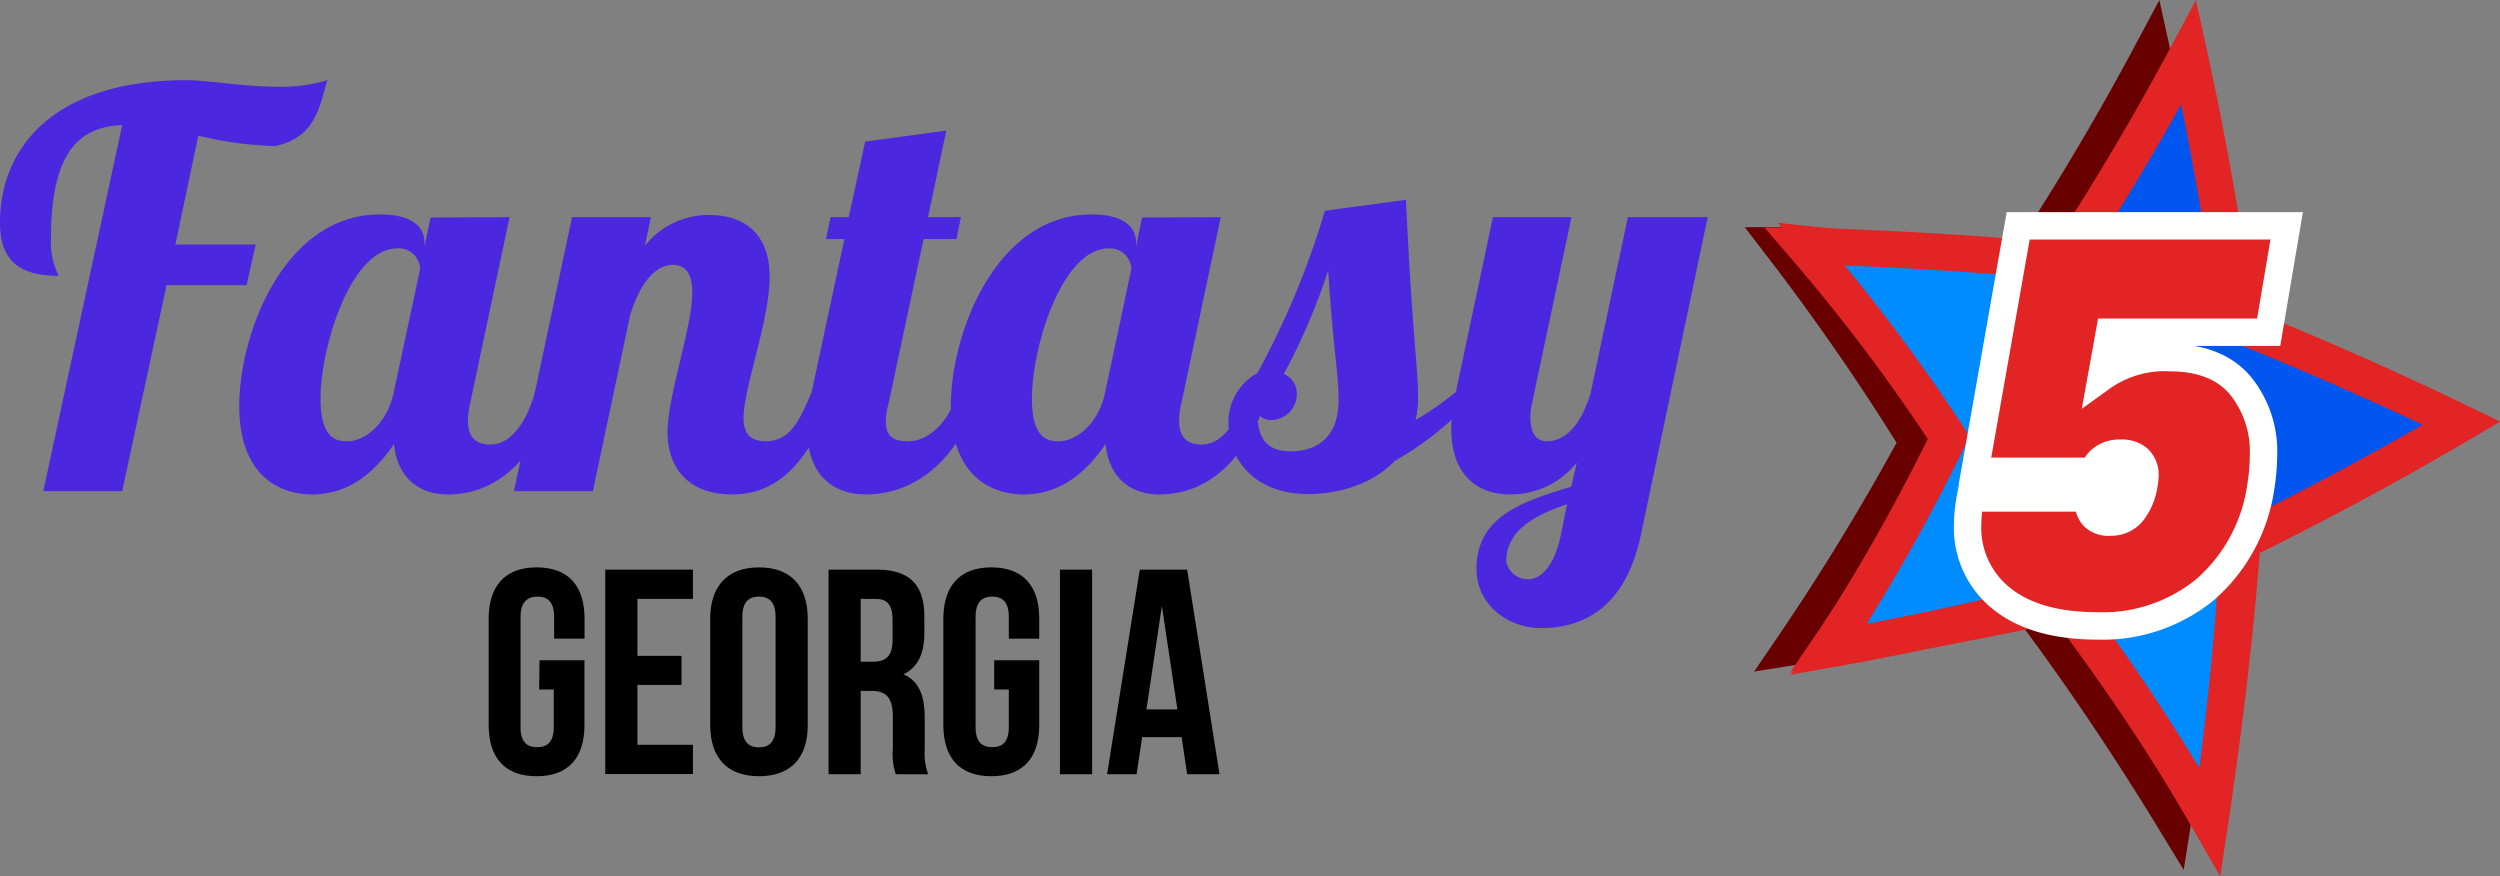 <svg xmlns="http://www.w3.org/2000/svg" viewBox="0 0 273.76 95.95"><rect x="0" y="0" width="273.76" height="95.95" fill="#808080" stroke="none"/><defs><style>.cls-1{isolation:isolate;}.cls-2{fill:#4b27e0;}.cls-3{mix-blend-mode:multiply;}.cls-4{fill:#680000;stroke:#680000;}.cls-4,.cls-5,.cls-6,.cls-8{stroke-miterlimit:10;}.cls-4,.cls-5,.cls-6{stroke-width:4px;}.cls-5{fill:#0056ef;}.cls-5,.cls-6{stroke:#e22424;}.cls-6{fill:#008cff;}.cls-7{fill:#fff;}.cls-8{fill:#e22424;stroke:#fff;stroke-width:3px;}</style></defs><title>georgia-fantasy-5</title><g class="cls-1"><g id="Layer_2" data-name="Layer 2"><g id="Layer_1-2" data-name="Layer 1"><path class="cls-2" d="M28,26.78l-1,4.44H18.24L13.38,53.78H4.74l8.64-40.08c-4.62.18-7.8,2.82-7.8,12.42a8.37,8.37,0,0,0,.84,4.08C2.28,30.2,0,28.7,0,24.38c0-8,5.64-15.6,20.46-15.6,2.4,0,6.18.72,10,.72a17.79,17.79,0,0,0,5.4-.72C35,11.3,34.8,15,30.12,16a40.42,40.42,0,0,1-8.4-1.14L19.2,26.78Z"/><path class="cls-2" d="M55.8,23.78l-4.32,20.4a8.32,8.32,0,0,0-.24,1.92c0,1.68.78,2.58,2.46,2.58,2.34,0,4-2.64,4.86-5.64h2.52c-3.42,9.78-8.82,11.1-12.06,11.1s-5.52-1.92-5.88-5.52c-1.86,2.76-4.68,5.52-8.94,5.52-4.08,0-8-2.52-8-9.66,0-8.1,5-21,15.42-21,3.42,0,4.86,1.32,4.86,3.06V27l.66-3.18ZM35.1,43.64c0,4.62,1.92,4.68,3,4.68,1.74,0,4.26-1.8,5-5.28L46,29.48A2.33,2.33,0,0,0,43.5,27.2C38.4,27.2,35.1,38,35.1,43.64Z"/><path class="cls-2" d="M73.68,29c-2.16,0-3.78,2.52-4.68,5.52L64.92,53.78H56.28l6.36-30h8.64l-.66,3.12a8.92,8.92,0,0,1,7-3.36c3.84,0,6.66,2,6.66,6.78S81.42,42.44,81.42,45.8c0,1.5.6,2.52,2.4,2.52,2.64,0,3.72-2.16,5-5.28h2.52c-3.36,9.84-8,11.1-11.16,11.1-5.22,0-7.08-3.36-7.08-6.78,0-4.08,2.7-11.46,2.7-15.3C75.84,30.08,75.12,29,73.68,29Z"/><path class="cls-2" d="M103.62,14.3l-2,9.48h3.6l-.48,2.4h-3.6l-3.84,18A8.32,8.32,0,0,0,97,46.1c0,1.68.78,2.22,2.46,2.22,2.34,0,4.5-2.28,5.4-5.28h2.52C104,52.82,98,54.14,94.8,54.14c-3.6,0-6.42-2.16-6.42-7.2a19.69,19.69,0,0,1,.48-3.9l3.6-16.86h-2l.48-2.4h2l1.8-8.28Z"/><path class="cls-2" d="M133.68,23.78l-4.32,20.4a8.32,8.32,0,0,0-.24,1.92c0,1.68.78,2.58,2.46,2.58,2.34,0,4-2.64,4.86-5.64H139c-3.42,9.78-8.82,11.1-12.06,11.1s-5.52-1.92-5.88-5.52c-1.86,2.76-4.68,5.52-8.94,5.52-4.08,0-8-2.52-8-9.66,0-8.1,5-21,15.42-21,3.42,0,4.86,1.32,4.86,3.06V27l.66-3.18ZM113,43.64c0,4.62,1.92,4.68,3,4.68,1.74,0,4.26-1.8,5-5.28l2.88-13.56a2.33,2.33,0,0,0-2.46-2.28C116.28,27.2,113,38,113,43.64Z"/><path class="cls-2" d="M161.88,43a35.78,35.78,0,0,1-9.18,7.5c-2.52,2.64-6.36,3.6-9.42,3.6-6.12,0-8.76-4-8.76-7.68a6.15,6.15,0,0,1,3.18-5.58,90.7,90.7,0,0,0,7.38-17.76l8.88-1.2c.72,15.54,1.32,17.88,1.32,21.84A9.17,9.17,0,0,1,155,46a33.59,33.59,0,0,0,4.32-3ZM139.32,46a1.73,1.73,0,0,1-1.62-.78c0,2.82,1,4.2,3.66,4.2s5.22-1.38,5.22-5.58c0-3.12-.54-5-1.14-14.22a68.62,68.62,0,0,1-4.86,11.34A2.26,2.26,0,0,1,142,43,2.85,2.85,0,0,1,139.32,46Z"/><path class="cls-2" d="M172.08,23.78l-4.32,20.4a6.42,6.42,0,0,0-.18,1.5c0,1.38.42,2.64,1.8,2.64,2.34,0,3.9-2.28,4.8-5.28l4.08-19.26H187l-7.32,34.8c-1.8,8.58-7,10.2-10.92,10.2-3.66,0-7.08-2.58-7.08-6.48,0-5.58,4.68-7.32,10.38-9l.6-2.64a9.27,9.27,0,0,1-7.32,3.48c-3.6,0-6.42-2.16-6.42-7.2a19.69,19.69,0,0,1,.48-3.9l4.08-19.26Zm-4.74,39.66c1.2,0,2.76-1.14,3.54-4.68l.72-3.54c-3.78,1.26-6.66,3-6.66,6.24A2.42,2.42,0,0,0,167.34,63.44Z"/><path d="M59.08,72.3H64v7.1C64,83,62.22,85,58.76,85s-5.25-2-5.25-5.63V67.76c0-3.58,1.79-5.63,5.25-5.63s5.25,2,5.25,5.63v2.18H60.68v-2.4c0-1.6-.7-2.21-1.82-2.21S57,65.94,57,67.54v12.1c0,1.6.7,2.18,1.82,2.18s1.82-.58,1.82-2.18V75.5h-1.6Z"/><path d="M69.8,71.82h4.83V75H69.8v6.56h6.08v3.2h-9.6V62.38h9.6v3.2H69.8Z"/><path d="M77.77,67.76c0-3.58,1.89-5.63,5.34-5.63s5.34,2,5.34,5.63V79.41C88.46,83,86.57,85,83.11,85s-5.34-2-5.34-5.63Zm3.52,11.87c0,1.6.7,2.21,1.82,2.21s1.82-.61,1.82-2.21V67.54c0-1.6-.7-2.21-1.82-2.21s-1.82.61-1.82,2.21Z"/><path d="M98.09,84.78A6.89,6.89,0,0,1,97.77,82V78.51c0-2.08-.7-2.85-2.3-2.85H94.25v9.12H90.73V62.38H96c3.65,0,5.22,1.7,5.22,5.15V69.3c0,2.3-.74,3.81-2.3,4.54,1.76.74,2.34,2.43,2.34,4.77v3.46a6.6,6.6,0,0,0,.38,2.72Zm-3.84-19.2v6.88h1.38c1.31,0,2.11-.58,2.11-2.37V67.89c0-1.6-.54-2.3-1.79-2.3Z"/><path d="M108.87,72.3h4.93v7.1C113.8,83,112,85,108.55,85s-5.25-2-5.25-5.63V67.76c0-3.58,1.79-5.63,5.25-5.63s5.25,2,5.25,5.63v2.18h-3.33v-2.4c0-1.6-.7-2.21-1.82-2.21s-1.82.61-1.82,2.21v12.1c0,1.6.7,2.18,1.82,2.18s1.82-.58,1.82-2.18V75.5h-1.6Z"/><path d="M116.07,62.38h3.52v22.4h-3.52Z"/><path d="M133.54,84.78H130l-.61-4.06h-4.32l-.61,4.06h-3.23l3.58-22.4H130Zm-8-7.1h3.39l-1.7-11.33Z"/><g id="Page-1"><g class="cls-3"><path id="Shape" class="cls-4" d="M222.06,66Q230.39,77.09,238,89.57q2.38-15,3.55-30.31,12.09-5.91,24-12.92-12.25-5.92-24.65-10.88-2-15.06-5.23-29.73-6.88,12.88-14.6,24.42-13-1.91-25.95-3.27A257.55,257.55,0,0,1,210,48.42q-6.43,11.82-13.65,22.41Q209.23,68.77,222.06,66Z"/></g><g id="Core"><g id="star"><path id="Shape-2" data-name="Shape" class="cls-5" d="M226.06,66Q234.39,77.09,242,89.57q2.38-15,3.55-30.31,12.09-5.91,24-12.92-12.25-5.92-24.65-10.88-2-15.06-5.23-29.73-6.88,12.88-14.6,24.42-13-1.91-25.95-3.27A257.55,257.55,0,0,1,214,48.42q-6.43,11.82-13.65,22.41Q213.23,68.77,226.06,66Z"/></g></g></g><g id="Page-1-2" data-name="Page-1"><g id="Core-2" data-name="Core"><g id="star-2" data-name="star"><path id="Shape-3" data-name="Shape" class="cls-6" d="M223.66,28.43q-13-1.12-26.08-1.51a198.78,198.78,0,0,1,15.81,21,211.07,211.07,0,0,1-13.13,23.19q12.83-2.28,25.62-5.51A234.35,234.35,0,0,1,242,90a318.24,318.24,0,0,0,3.21-32.11"/></g></g></g><ellipse class="cls-7" cx="233.33" cy="47.45" rx="4" ry="13.5"/><path class="cls-8" d="M248.43,36.38H231l-.9,5a11.84,11.84,0,0,1,7.44-2.22q5.16,0,7.74,3a11.43,11.43,0,0,1,2.58,7.77,22.46,22.46,0,0,1-.3,3.42,18.38,18.38,0,0,1-6.06,11.19,17.72,17.72,0,0,1-11.82,4q-6.78,0-10.5-3a9.88,9.88,0,0,1-3.72-8.07,16.94,16.94,0,0,1,.3-2.94h13l-.06.54a2.19,2.19,0,0,0,.54,1.47,2.34,2.34,0,0,0,1.86.63,3,3,0,0,0,2.4-1.08,6.42,6.42,0,0,0,1.26-2.94,7.26,7.26,0,0,0,.12-1,2.44,2.44,0,0,0-.69-1.89,2.79,2.79,0,0,0-2-.63,3.13,3.13,0,0,0-2,.6,2.48,2.48,0,0,0-.93,1.38h-13l4.74-26.88h29.4Z"/></g></g></g></svg>